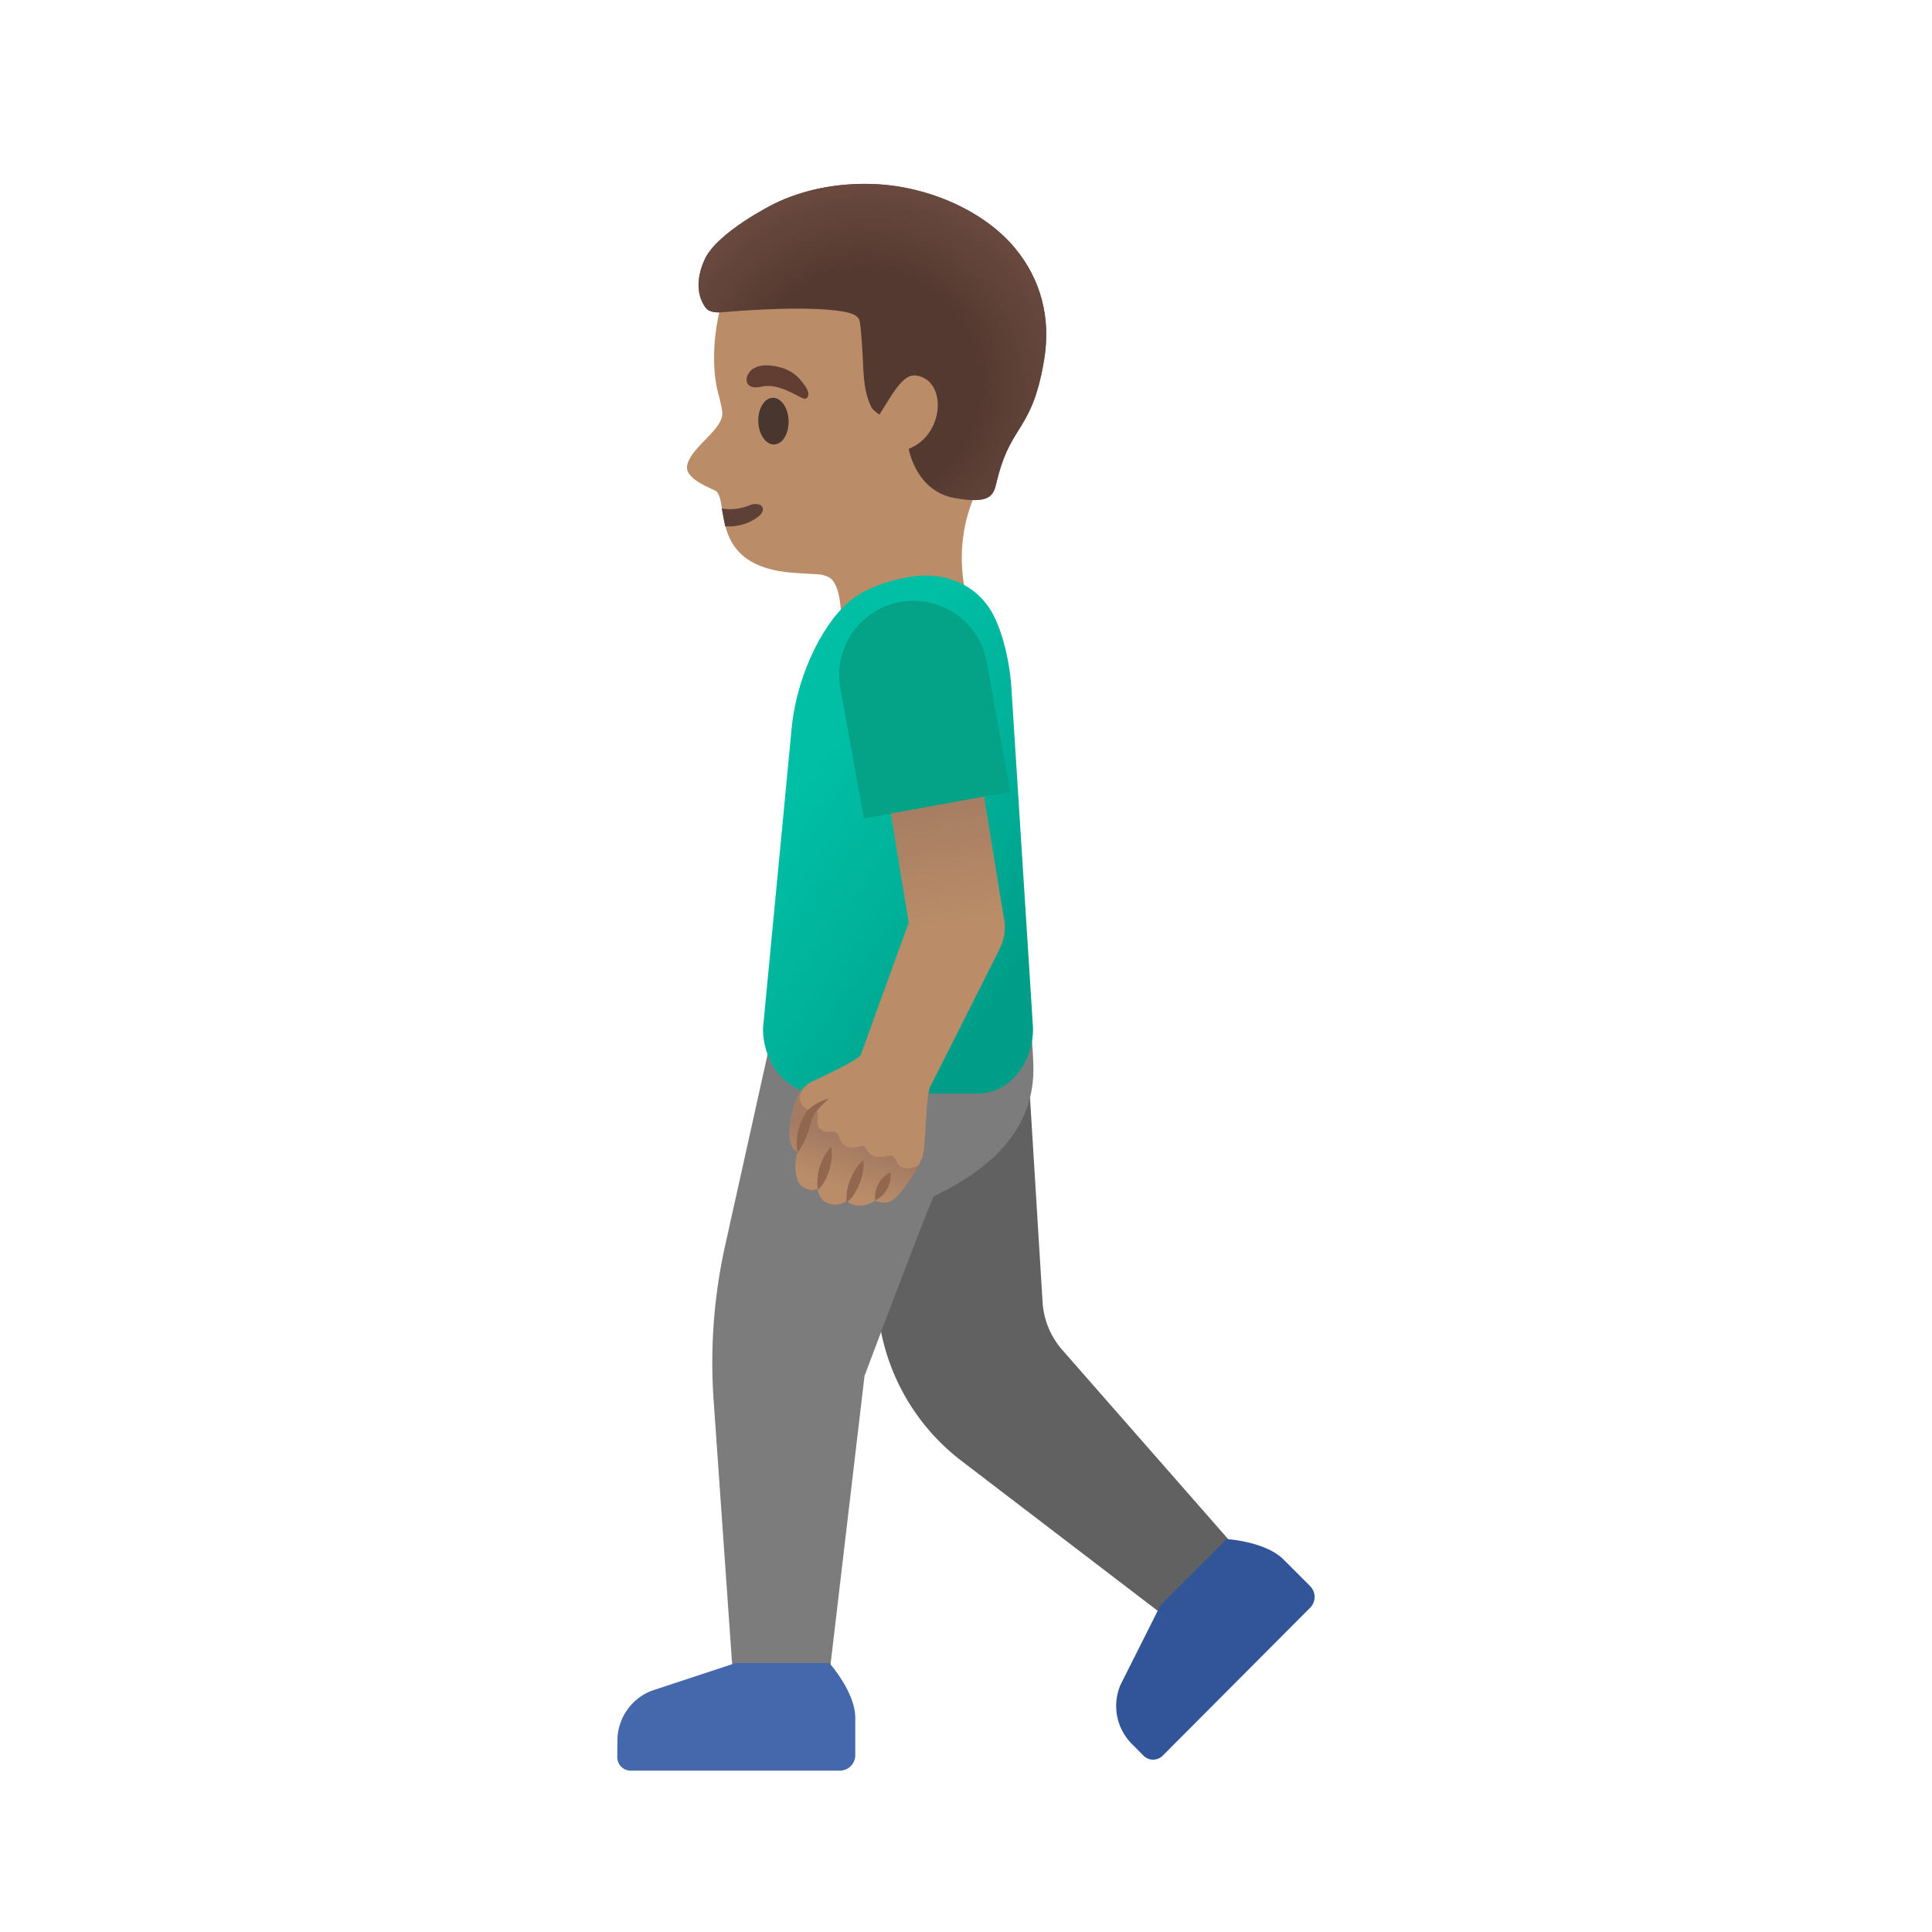 <svg width="64" height="64" viewBox="0 0 64 64" fill="none" xmlns="http://www.w3.org/2000/svg"><path d="M33.407 9.484c-1.115-1.804-3.644-3.208-5.737-2.862-2.347.387-3.604 2.076-3.938 4.218-.12.777-.097 1.55.036 2.098.018.066.147.542.155.693.09.578-1.03 1.15-1.16 1.786-.097.48.903.787.983.871.39.431-.227 2.48 2.515 2.685 1.053.08.849.013 1.16.133.485.187.44 1.475.44 1.475s.271 2.125 2.084 1.56c2.071-.64 2.151-2.106 2.151-2.106s-.768-2.044.467-4.169c.982-1.697 1.564-5.222.844-6.382" fill="#BA8D68"/><path d="M24.021 17.435c.383.022.756-.067 1.08-.307.351-.262.111-.55-.293-.382a1.66 1.66 0 0 1-.898.098z" fill="#5D4037"/><path d="M25.645 14.724c.278-.01.491-.362.478-.79-.014-.426-.25-.765-.526-.756-.277.008-.491.362-.478.788s.25.766.526.758" fill="#49362E"/><path d="M25.23 12.809c-.498.115-.596-.214-.418-.463.13-.186.436-.328 1-.186.534.133.738.457.876.653.137.196.106.382-.018.396-.169.008-.827-.543-1.44-.4" fill="#613E31"/><path d="m41.447 51.855-6.253-7.132a2.65 2.65 0 0 1-.658-1.596l-.613-9.982-6.889.76 2.17 10.298a7.13 7.13 0 0 0 2.64 4.186l7.328 5.6z" fill="#616161"/><path d="m33.843 31.5-7.813.716-2.013 9.062a17.9 17.9 0 0 0-.378 5.098l.724 10.328h2.965l1.31-11.124s2.227-5.92 2.298-5.955c1.81-.858 3.374-2.187 3.294-4.369-.04-1.253-.245-2.515-.387-3.755" fill="#7C7C7C"/><path d="M32.394 36.225h-5.289c-1.008 0-1.83-.969-1.83-2.16l.955-10c.195-1.826 1.124-3.595 2.058-4.261.875-.627 2.142-.73 2.142-.73.68-.052 1.688.112 2.333 1.054.387.565.675 1.667.738 2.613l.72 11.324c0 1.196-.818 2.16-1.827 2.16" fill="url(#a)"/><path d="m33.243 30.35-1-6.147-3.098.503.956 5.862-1.587 4.373c-.102.2-1.537.849-1.626.893-.276.133-.467.396-.61.915-.083.32-.297 1.236.152 1.396-.151.422-.053.951.062 1.075.267.29.591.16.591.16s.045.37.338.472c.364.129.618-.071.618-.071a.74.74 0 0 0 .449.15.86.86 0 0 0 .502-.173c.084.036.315.174.609-.035.186-.134.773-.902.955-1.396.125-.337.107-2.035.262-2.333s2.285-4.533 2.285-4.533h-.005a1.55 1.55 0 0 0 .147-1.111" fill="url(#b)"/><path d="M29.723 38.532c-.102-.267-.169-.285-.355-.236-.254.067-.53.058-.685-.253q-.05-.114-.169-.076c-.27.09-.609.094-.724-.315-.045-.151-.107-.17-.271-.17-.053 0-.21.068-.37-.101-.177-.191.063-.574-.164-.61-.066-.008-.386.027-.484-.315-.062-.222.196-.489.2-.493-.178.155-.316.4-.418.791-.084.32-.298 1.236.151 1.396-.15.422-.053.95.063 1.075.266.289.59.16.59.16s.045.369.338.471a.67.67 0 0 0 .618-.071.74.74 0 0 0 .45.151.86.86 0 0 0 .501-.173c.085.035.316.173.61-.036.155-.11.595-.675.84-1.146-.219.173-.645.15-.72-.05" fill="url(#c)"/><path d="M27.82 58.655c.28 0 .512-.227.512-.511V56.9c0-.845-.858-1.81-.858-1.81h-3.102l-2.79.92a1.78 1.78 0 0 0-1.13 1.64l-.004.56c0 .245.2.445.444.445z" fill="#4568AD"/><path d="M43.398 53.26c.2-.2.2-.52 0-.72l-.88-.88c-.6-.6-1.884-.676-1.884-.676l-2.191 2.191-1.32 2.627a1.78 1.78 0 0 0 .364 1.96l.396.4a.45.45 0 0 0 .63 0z" fill="#325599"/><path d="M29.496 38.838a.87.87 0 0 1-.106.542.87.87 0 0 1-.396.383.87.87 0 0 1 .107-.542.85.85 0 0 1 .395-.383m-.897-.404c.03.28-.031.529-.12.764-.098.231-.214.458-.431.64a1.6 1.6 0 0 1 .12-.764c.097-.227.217-.453.43-.64m-1.066-.444c.053.275.01.524-.058.764-.075.235-.177.467-.377.666-.054-.275-.01-.524.057-.764.08-.235.183-.466.378-.666m-.066-1.6c-.138.12-.272.244-.383.377a.87.87 0 0 0-.217.427c-.103.329-.205.671-.445.987-.071-.387 0-.751.147-1.098.075-.169.222-.365.382-.462q.248-.166.515-.231" fill="#91674D"/><path d="m28.621 27.11 4.844-.88-.782-4.306a2.461 2.461 0 1 0-4.844.88z" fill="#04A287"/><path d="M33.643 8.244c-1.022-1.253-2.889-2.07-4.671-2.146-1.196-.05-2.347.173-3.329.653-.018.009-1.889.938-2.302 1.849-.444.973-.03 1.533.071 1.635.16.156.516.107.516.107.702-.062 2.933-.227 4.07-.009.178.036.378.09.463.249.036.071.071.524.076.604.088 1.023.013 1.672.333 2.311.053.103.262.236.262.236l.409-.653c.258-.374.493-.698.835-.636 1.014.182.898 1.978-.275 2.422 0 0 .231 1.405 1.524 1.631 1.133.2 1.28-.053 1.378-.48.218-.924.467-1.328.733-1.755.316-.507.64-1.027.858-2.378.218-1.35-.111-2.613-.951-3.64" fill="#543930"/><path d="M33.643 8.244c-1.022-1.253-2.889-2.07-4.671-2.146-1.196-.05-2.347.173-3.329.653-.018.009-1.889.938-2.302 1.849-.444.973-.03 1.533.071 1.635.16.156.516.107.516.107.702-.062 2.933-.227 4.07-.009.178.036.378.09.463.249.036.071.071.524.076.604.088 1.023.013 1.672.333 2.311.053.103.262.236.262.236l.409-.653c.258-.374.493-.698.835-.636 1.014.182.898 1.978-.275 2.422 0 0 .231 1.405 1.524 1.631 1.133.2 1.28-.053 1.378-.48.218-.924.467-1.328.733-1.755.316-.507.64-1.027.858-2.378.218-1.35-.111-2.613-.951-3.64" fill="url(#d)"/><defs><linearGradient id="a" x1="26.609" y1="25.937" x2="34.275" y2="31.27" gradientUnits="userSpaceOnUse"><stop stop-color="#00BFA5"/><stop offset=".47" stop-color="#00B29A"/><stop offset="1" stop-color="#009E89"/></linearGradient><linearGradient id="b" x1="29.865" y1="34.835" x2="28.445" y2="26.514" gradientUnits="userSpaceOnUse"><stop offset=".461" stop-color="#BA8D68"/><stop offset="1" stop-color="#A47B62"/></linearGradient><linearGradient id="c" x1="27.258" y1="40.514" x2="28.257" y2="37.913" gradientUnits="userSpaceOnUse"><stop offset=".456" stop-color="#BA8D68"/><stop offset="1" stop-color="#A47B62"/></linearGradient><radialGradient id="d" cx="0" cy="0" r="1" gradientUnits="userSpaceOnUse" gradientTransform="matrix(7.157 .837 -.825 7.059 28.636 12.736)"><stop offset=".526" stop-color="#6D4C41" stop-opacity="0"/><stop offset="1" stop-color="#6D4C41"/></radialGradient></defs></svg>